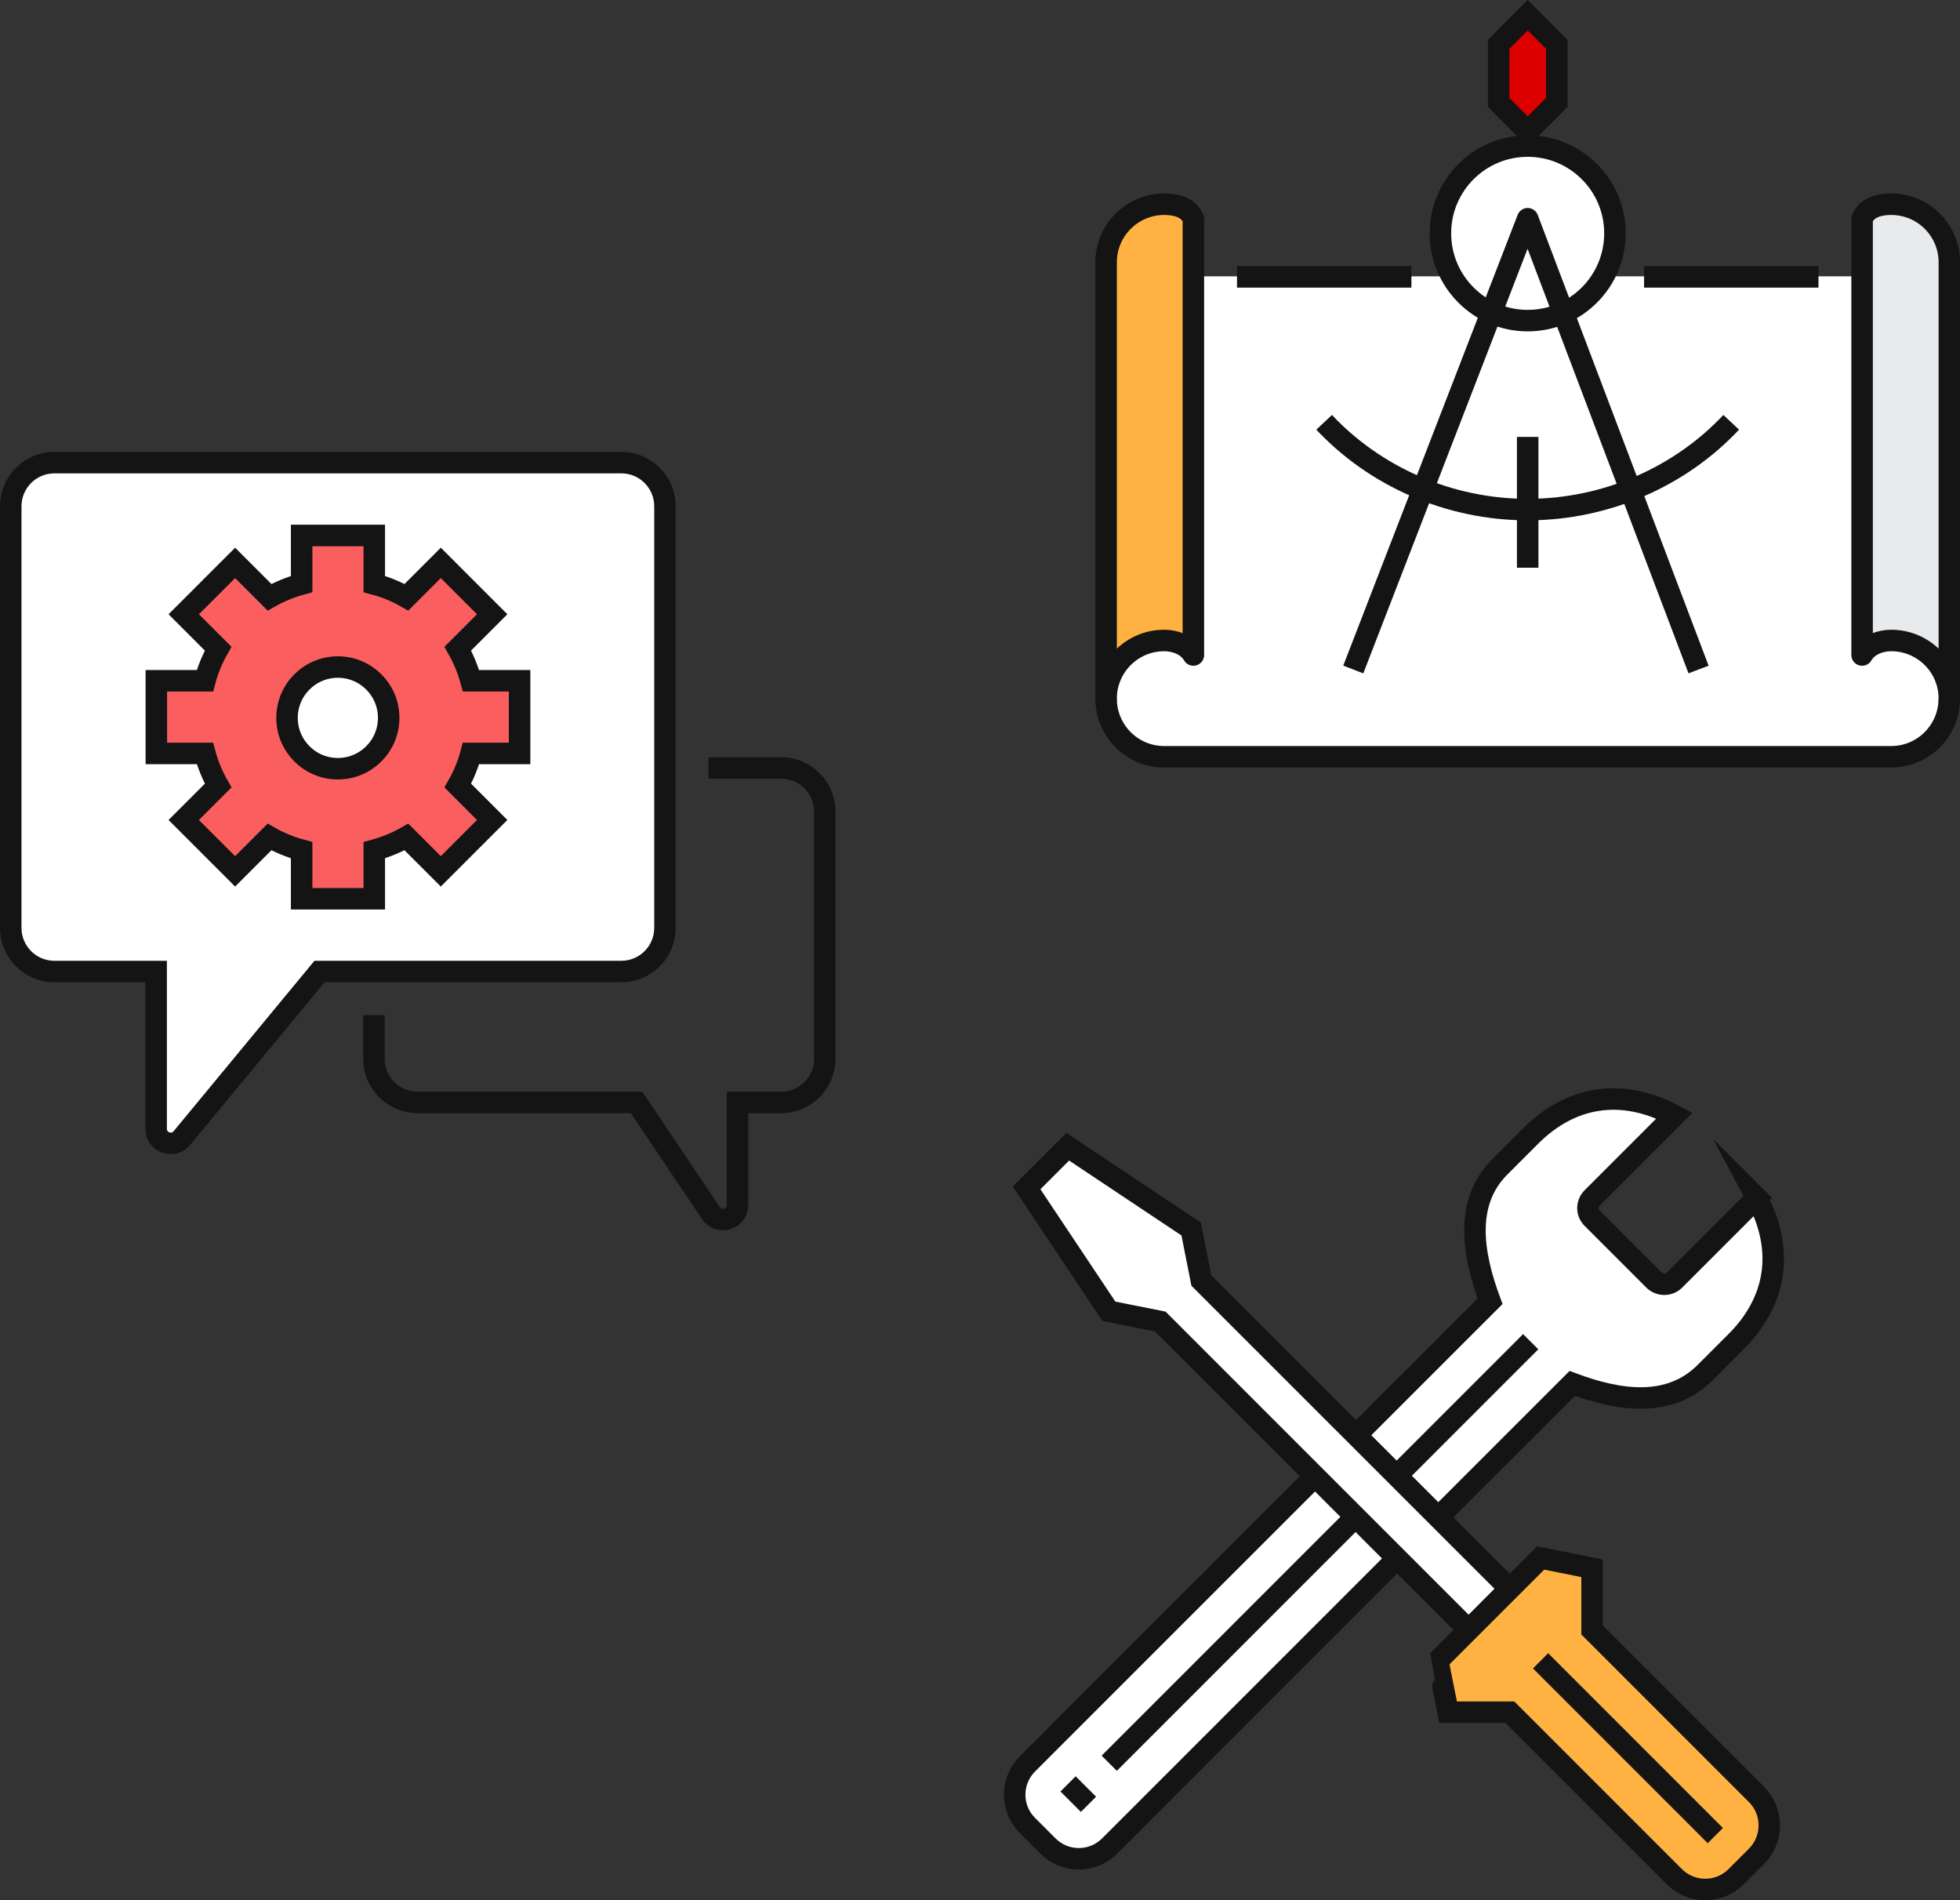 <?xml version="1.0" encoding="UTF-8"?><svg id="_レイヤー_2" xmlns="http://www.w3.org/2000/svg" viewBox="0 0 182.39 176.8"><rect x="0" y="0" width="182.39" height="176.8" fill="#333333" stroke="none"/><defs><style>.cls-1,.cls-2,.cls-3,.cls-4,.cls-5{stroke-miterlimit:10;}.cls-1,.cls-2,.cls-3,.cls-4,.cls-5,.cls-6,.cls-7,.cls-8{stroke:#141414;stroke-width:2px;}.cls-1,.cls-9{fill:#fff;}.cls-2,.cls-7{fill:#ffb242;}.cls-3{fill:#dc0000;}.cls-4{fill:#fb5e5e;}.cls-5,.cls-8{fill:none;}.cls-6{fill:#e9eaeb;}.cls-6,.cls-7,.cls-8{stroke-linejoin:round;}.cls-9{stroke-width:0px;}</style></defs><g id="_レイヤー_1-2"><path class="cls-9" d="m175.98,18.95c-.99,0-2.28.24-2.75,1.38,0,0,0,.01,0,.02v5.36h-23.96c.67-1.19,1.06-2.55,1.06-4.01,0-4.5-3.66-8.17-8.17-8.17s-8.17,3.66-8.17,8.17c0,1.46.39,2.82,1.06,4.01h-23.96v-5.36s0-.01,0-.02c-.47-1.14-1.76-1.38-2.75-1.38-3.01,0-5.46,2.45-5.46,5.46v40.58s0,0,0,0c0,3.01,2.45,5.46,5.46,5.46h67.64c3.01,0,5.46-2.45,5.46-5.46V24.41c0-3.01-2.45-5.46-5.46-5.46Z"/><path class="cls-9" d="m142.13,12.27s.02.01.04.01.03,0,.04-.01l2.71-2.71s.01-.02.01-.04v-5.41s0-.03-.01-.04l-2.71-2.71s-.05-.02-.07,0l-2.71,2.71s-.01.02-.01.04v5.41s0,.03.01.04l2.71,2.71Z"/><path class="cls-1" d="m61.88,47.1c0-2.24-1.82-4.06-4.06-4.06H5.06c-2.24,0-4.06,1.82-4.06,4.06v39.23c0,2.24,1.82,4.06,4.06,4.06h9.47v14.63c0,1.27,1.59,1.84,2.4.86l12.8-15.49h28.09c2.24,0,4.06-1.82,4.06-4.06v-39.23Z"/><path class="cls-4" d="m48.35,70.1v-6.76h-4.52c-.29-1.06-.7-2.06-1.23-2.99l3.2-3.2-4.78-4.78-3.2,3.2c-.93-.53-1.93-.95-2.99-1.23v-4.52h-6.76v4.52c-1.06.29-2.06.7-2.99,1.23l-3.2-3.2-4.78,4.78,3.2,3.2c-.53.93-.95,1.93-1.23,2.99h-4.52v6.76h4.52c.29,1.06.7,2.06,1.23,2.99l-3.2,3.2,4.78,4.78,3.2-3.2c.93.53,1.93.95,2.99,1.23v4.52h6.76v-4.52c1.06-.29,2.06-.7,2.99-1.23l3.2,3.2,4.78-4.78-3.2-3.2c.53-.93.95-1.93,1.23-2.99h4.52Z"/><circle class="cls-1" cx="31.44" cy="66.79" r="4.73"/><path class="cls-5" d="m65.93,71.45h6.76c2.24,0,4.06,1.82,4.06,4.06v23c0,2.24-1.82,4.06-4.06,4.06h-4.06v9.54c0,1.34-1.73,1.86-2.48.75l-6.91-10.29h-20.38c-2.24,0-4.06-1.82-4.06-4.06v-4.06"/><path class="cls-7" d="m111.05,60.94c-.56-.96-1.72-1.35-2.71-1.35-2.99,0-5.41,2.42-5.41,5.41V24.41c0-2.99,2.42-5.41,5.41-5.41.99,0,2.24.23,2.71,1.35v40.58Z"/><line class="cls-5" x1="131.34" y1="25.76" x2="115.11" y2="25.76"/><line class="cls-5" x1="169.22" y1="25.76" x2="152.99" y2="25.76"/><path class="cls-5" d="m181.39,65c0,2.99-2.42,5.41-5.41,5.41h-67.64c-2.99,0-5.41-2.42-5.41-5.41"/><path class="cls-6" d="m173.28,60.94c.56-.96,1.72-1.35,2.71-1.35,2.99,0,5.41,2.42,5.41,5.41V24.41c0-2.99-2.42-5.41-5.41-5.41-.99,0-2.24.23-2.71,1.35v40.58Z"/><polygon class="cls-3" points="142.16 1.41 139.46 4.12 139.46 9.53 142.16 12.24 144.87 9.53 144.87 4.12 142.16 1.41"/><polyline class="cls-8" points="158.06 62.29 142.16 20.35 125.93 62.29"/><line class="cls-5" x1="142.16" y1="40.65" x2="142.16" y2="52.82"/><circle class="cls-5" cx="142.16" cy="21.71" r="8.12"/><path class="cls-5" d="m161.1,39.29c-4.69,5-11.55,8.12-18.94,8.12s-14.25-3.12-18.94-8.12"/><path class="cls-1" d="m163.48,111.44l-7.65,7.65c-.53.53-1.4.52-1.93-.01l-5.74-5.74c-.53-.53-.52-1.37.01-1.9l7.65-7.65c-4.99-2.67-9.72-1.76-13.39,1.91l-2.87,2.87c-3.32,3.32-2.53,8.1-.9,12.5,0,0-33.07,33.07-43.05,43.04-1.58,1.58-1.59,4.15,0,5.73l1.91,1.91c1.58,1.58,4.15,1.59,5.74,0,9.97-9.98,43.05-43.04,43.05-43.04,4.39,1.64,9.05,2.31,12.38-1.02l2.87-2.87c3.67-3.67,4.58-8.4,1.91-13.39Z"/><line class="cls-5" x1="101.29" y1="167.87" x2="99.39" y2="165.97"/><line class="cls-5" x1="142.44" y1="124.83" x2="103.22" y2="164.05"/><polygon class="cls-1" points="136.67 151.65 107.97 122.95 103.19 122 95.53 110.52 99.36 106.69 110.84 114.34 111.79 119.13 140.49 147.82 136.67 151.65"/><path class="cls-2" d="m133.8,154.52l9.57-9.57s4.78.96,4.78.96c0,0,0,5.73,0,5.74l15.31,15.31c1.58,1.58,1.58,4.15,0,5.74l-1.91,1.91c-1.58,1.58-4.15,1.58-5.74,0l-15.31-15.31s-5.74,0-5.74,0c0,0-.97-4.77-.96-4.78Z"/><line class="cls-5" x1="143.36" y1="154.52" x2="159.62" y2="170.78"/></g></svg>